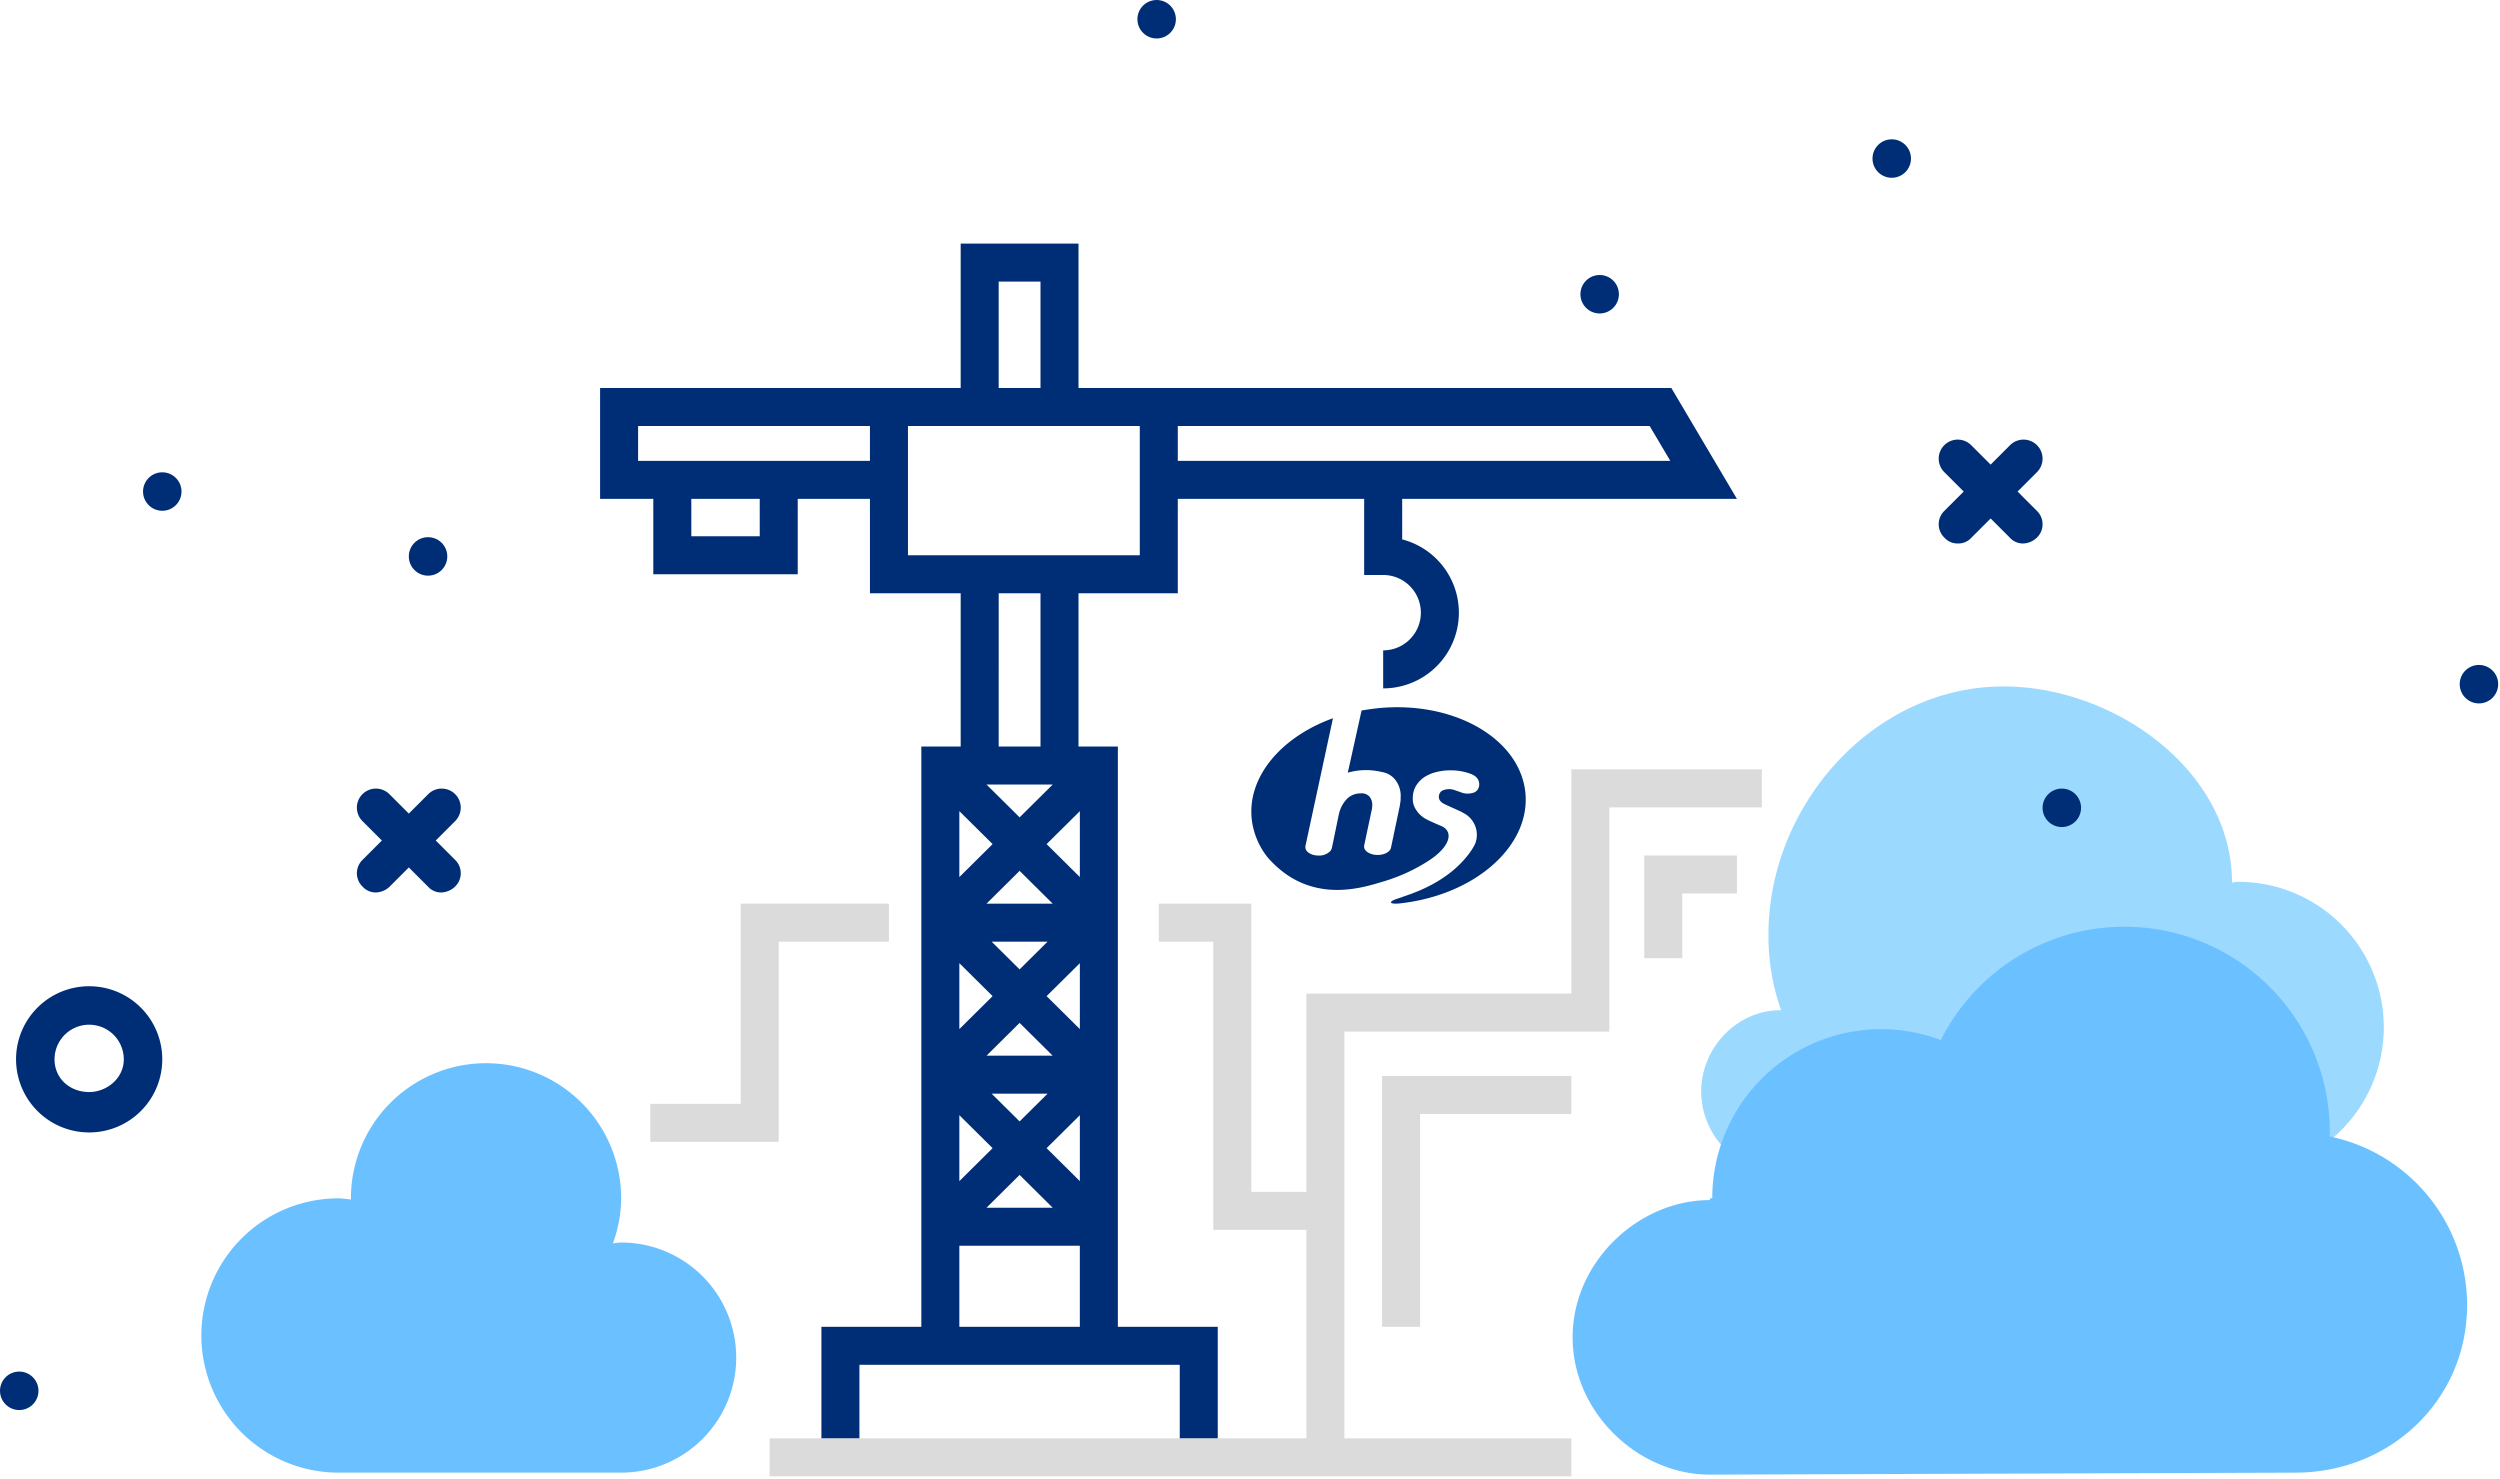 <svg xmlns="http://www.w3.org/2000/svg" width="492" height="291" viewBox="0 0 492 291"><path d="M440.98 173.547a6.386 6.386 0 0 0-1.713.156c0-21.952-23.042-38.611-44.995-38.611-25.533 0-46.24 23.298-46.24 48.831a43.66 43.66 0 0 0 2.491 14.89h-.155c-8.563 0-15.57 7.438-15.57 16s7.007 16 15.57 16h90.456a28.636 28.636 0 0 0 .156-57.266z" fill="#9cd9ff"/><path d="M385.321 106.957a3.437 3.437 0 0 1-2.65-1.136 3.66 3.66 0 0 1 0-5.3l3.786-3.786-3.786-3.786a3.748 3.748 0 1 1 5.3-5.3l3.787 3.785 3.786-3.786a3.748 3.748 0 1 1 5.3 5.3l-3.786 3.787 3.786 3.786a3.66 3.66 0 0 1 0 5.3 4.09 4.09 0 0 1-2.65 1.136 3.437 3.437 0 0 1-2.65-1.136l-3.786-3.786-3.786 3.786a3.437 3.437 0 0 1-2.65 1.136z" fill="#002e76"/><circle cx="487.856" cy="134.646" r="3.786" fill="#002e76"/><circle cx="405.766" cy="158.978" r="3.786" fill="#002e76"/><path d="M3.161 208.478a14.387 14.387 0 1 0 14.387-14.387A14.38 14.38 0 0 0 3.16 208.478zm7.572 0a6.815 6.815 0 0 1 13.63 0c0 3.786-3.408 6.436-6.815 6.436-3.786 0-6.815-2.65-6.815-6.436zM71.368 169.2l3.786-3.786-3.786-3.786a3.748 3.748 0 1 1 5.3-5.3l3.787 3.786 3.786-3.786a3.748 3.748 0 1 1 5.3 5.3l-3.786 3.786 3.786 3.786a3.66 3.66 0 0 1 0 5.3 4.09 4.09 0 0 1-2.65 1.136 3.437 3.437 0 0 1-2.65-1.136l-3.786-3.786-3.786 3.786a4.09 4.09 0 0 1-2.65 1.136 3.437 3.437 0 0 1-2.65-1.136 3.66 3.66 0 0 1 0-5.3z" fill="#002e76"/><circle cx="3.786" cy="273.711" r="3.786" fill="#002e76"/><circle cx="84.241" cy="109.504" r="3.786" fill="#002e76"/><circle cx="372.295" cy="31.203" r="3.786" fill="#002e76"/><circle cx="227.63" cy="3.786" r="3.786" fill="#002e76"/><circle cx="314.813" cy="57.906" r="3.786" fill="#002e76"/><circle cx="31.935" cy="96.735" r="3.786" fill="#002e76"/><path d="M309.492 263.192c0 14.92 13.016 27.016 27.016 27.016l115.246-.394c18.653 0 33.77-14.315 33.77-32.967a33.878 33.878 0 0 0-27.082-33.196c0-.224.066-.485.066-.722a40.417 40.417 0 0 0-76.55-18.242 33.24 33.24 0 0 0-44.982 31.127h-.468v.362c-14 0-27.016 12.097-27.016 27.016zM122.243 244.526c-.555 0-1.08.118-1.622.162a26.135 26.135 0 0 0 1.622-8.856 26.592 26.592 0 1 0-53.184 0c0 .072.016.161.016.248a23.171 23.171 0 0 0-2.456-.248 26.991 26.991 0 0 0 0 53.982h55.624a22.644 22.644 0 0 0 0-45.288z" fill="#6bc0ff"/><path fill="#dbdbdb" d="M161.653 283.058h-10.192v7.48h157.78v-7.48h-44.664v-80.036h52.144v-44.131h30.01v-7.483h-37.49v44.131h-52.144v39.019h-10.84v-56.719h-18.209v7.48h10.729v56.722h18.32v41.017h-17.44"/><path d="M275.949 106.154v-7.98h65.878L328.922 76.36H212.25V47.936h-23.188V76.36h-70.964v21.814h10.473v14.838h28.423V98.174h14.212v18.577h17.856v30.169h-7.743v114.195h-19.666v21.942h7.483v-14.462h63.04v14.462h7.48v-21.942h-19.662V146.92h-7.744V116.75h19.538V98.174h36.68v14.984h3.74a7.417 7.417 0 0 1 0 14.835v7.48a14.898 14.898 0 0 0 3.74-29.319zm-126.434-.622H136.05v-7.358h13.464zm21.691-14.838h-45.628V83.84h45.628zm25.336-35.278h8.228V76.36h-8.228zM188.8 159.633l6.544 6.486-6.544 6.487zm18.368-5.233l-6.51 6.453-6.511-6.453zm-10.625-7.48V116.75h8.228v30.169zm-1.388 68.319h11.005l-5.503 5.454zm12.013 22.44h-13.021l6.51-6.455zm-13.021-29.92l6.51-6.454 6.51 6.454zm1.008-22.44h11.005l-5.503 5.454zm-1.008-7.48l6.51-6.454 6.51 6.454zm-5.347 11.713l6.544 6.487-6.544 6.487zm0 29.92l6.544 6.487-6.544 6.486zm23.712 41.643h-23.712v-15.956h23.712zm.003-28.67l-6.544-6.486 6.544-6.487zm0-29.92l-6.544-6.486 6.544-6.487zm0-42.892v12.97l-6.544-6.484zm11.794-50.361h-45.622V83.84h45.622zm7.48-18.578V83.84h92.868l4.057 6.854z" fill="#002e76"/><path d="M232.177 283.058h-63.041"/><path fill="#dbdbdb" d="M279.474 261.115v-41.888h29.767v-7.48h-37.247v49.368h7.48zM331.071 188.559v-12.716h10.756v-7.48h-18.236v20.196h7.48zM174.946 185.319v-7.48h-29.172v39.395h-17.798v7.48h25.278v-39.395h21.692z"/><path d="M277.787 175.92c-1.398.495-1.809.647-2.631.914.987-.305 1.891-.648 2.631-.915z" fill="#002e76"/><path d="M277.787 175.92c-1.398.495-1.809.647-2.631.914.987-.305 1.891-.648 2.631-.915z" fill="#002e76"/><path d="M300.156 155.642c-1.357-10.596-14.433-17.837-29.277-16.237-.987.115-1.973.267-2.92.42l-2.713 12.235a13.045 13.045 0 0 1 6.744-.115h.04a4.26 4.26 0 0 1 2.303 1.22 5.078 5.078 0 0 1 1.316 3.735 5.49 5.49 0 0 1-.041.839c-.041.267-.082.571-.123.838l-1.727 8.195c-.124.839-1.275 1.486-2.632 1.486-1.44 0-2.673-.724-2.673-1.639v-.152l1.48-6.975a3.856 3.856 0 0 0 .124-.99 2.493 2.493 0 0 0-.535-1.716 2.058 2.058 0 0 0-1.768-.648 3.769 3.769 0 0 0-1.603.343 3.594 3.594 0 0 0-1.234.915 6.552 6.552 0 0 0-.905 1.334 7.086 7.086 0 0 0-.534 1.562l-1.357 6.556a2.007 2.007 0 0 1-.206.495c0 .038-.041.038-.041.077a.038.038 0 0 1-.041.038 3.026 3.026 0 0 1-2.344.915c-1.439 0-2.59-.724-2.59-1.64v-.19l5.428-25.194c-10.28 3.697-17.024 11.701-15.955 20.125a14.816 14.816 0 0 0 3.084 7.242c8.389 9.643 18.997 5.87 22.78 4.764a34.508 34.508 0 0 0 8.84-4.04c4.4-2.82 5.018-5.755 2.632-6.86-.41-.153-.904-.382-1.52-.649-.494-.228-1.03-.457-1.522-.724a5.486 5.486 0 0 1-1.316-.99 5.388 5.388 0 0 1-.946-1.335 3.855 3.855 0 0 1-.37-1.753 4.722 4.722 0 0 1 .617-2.44 5.523 5.523 0 0 1 1.604-1.715 7.763 7.763 0 0 1 2.384-1.029 11.635 11.635 0 0 1 2.879-.343 11.298 11.298 0 0 1 3.577.572c.041 0 .041 0 .082.038a3.213 3.213 0 0 1 .74.305c.041 0 .041 0 .083.038.041.038.123.076.164.114a1.959 1.959 0 0 1 .781 2.478 1.374 1.374 0 0 1-.41.533l-.042.038-.04.038-.042.038c-.041.039-.082.039-.123.077s-.083.038-.124.076h-.04a3.652 3.652 0 0 1-2.674-.038 6.84 6.84 0 0 0-.904-.305 3.21 3.21 0 0 0-2.796.038 1.438 1.438 0 0 0-.453 1.754 1.822 1.822 0 0 0 .37.457 1.842 1.842 0 0 0 .452.305 7.115 7.115 0 0 0 .782.381c.493.229 1.11.496 1.85.838.123.077.288.115.412.19a4.407 4.407 0 0 1 .74.382 4.81 4.81 0 0 1 2.55 5.68 3.096 3.096 0 0 1-.248.647c-.699 1.334-3.577 6.06-11.43 9.224-.288.114-.7.267-1.152.458h-.041c-.74.266-1.645.61-2.632.914-.04 0-.04 0-.082.038-1.645.534-1.521 1.106.658.877 15.05-1.677 25.946-11.587 24.63-22.145z" fill="#002e76"/></svg>